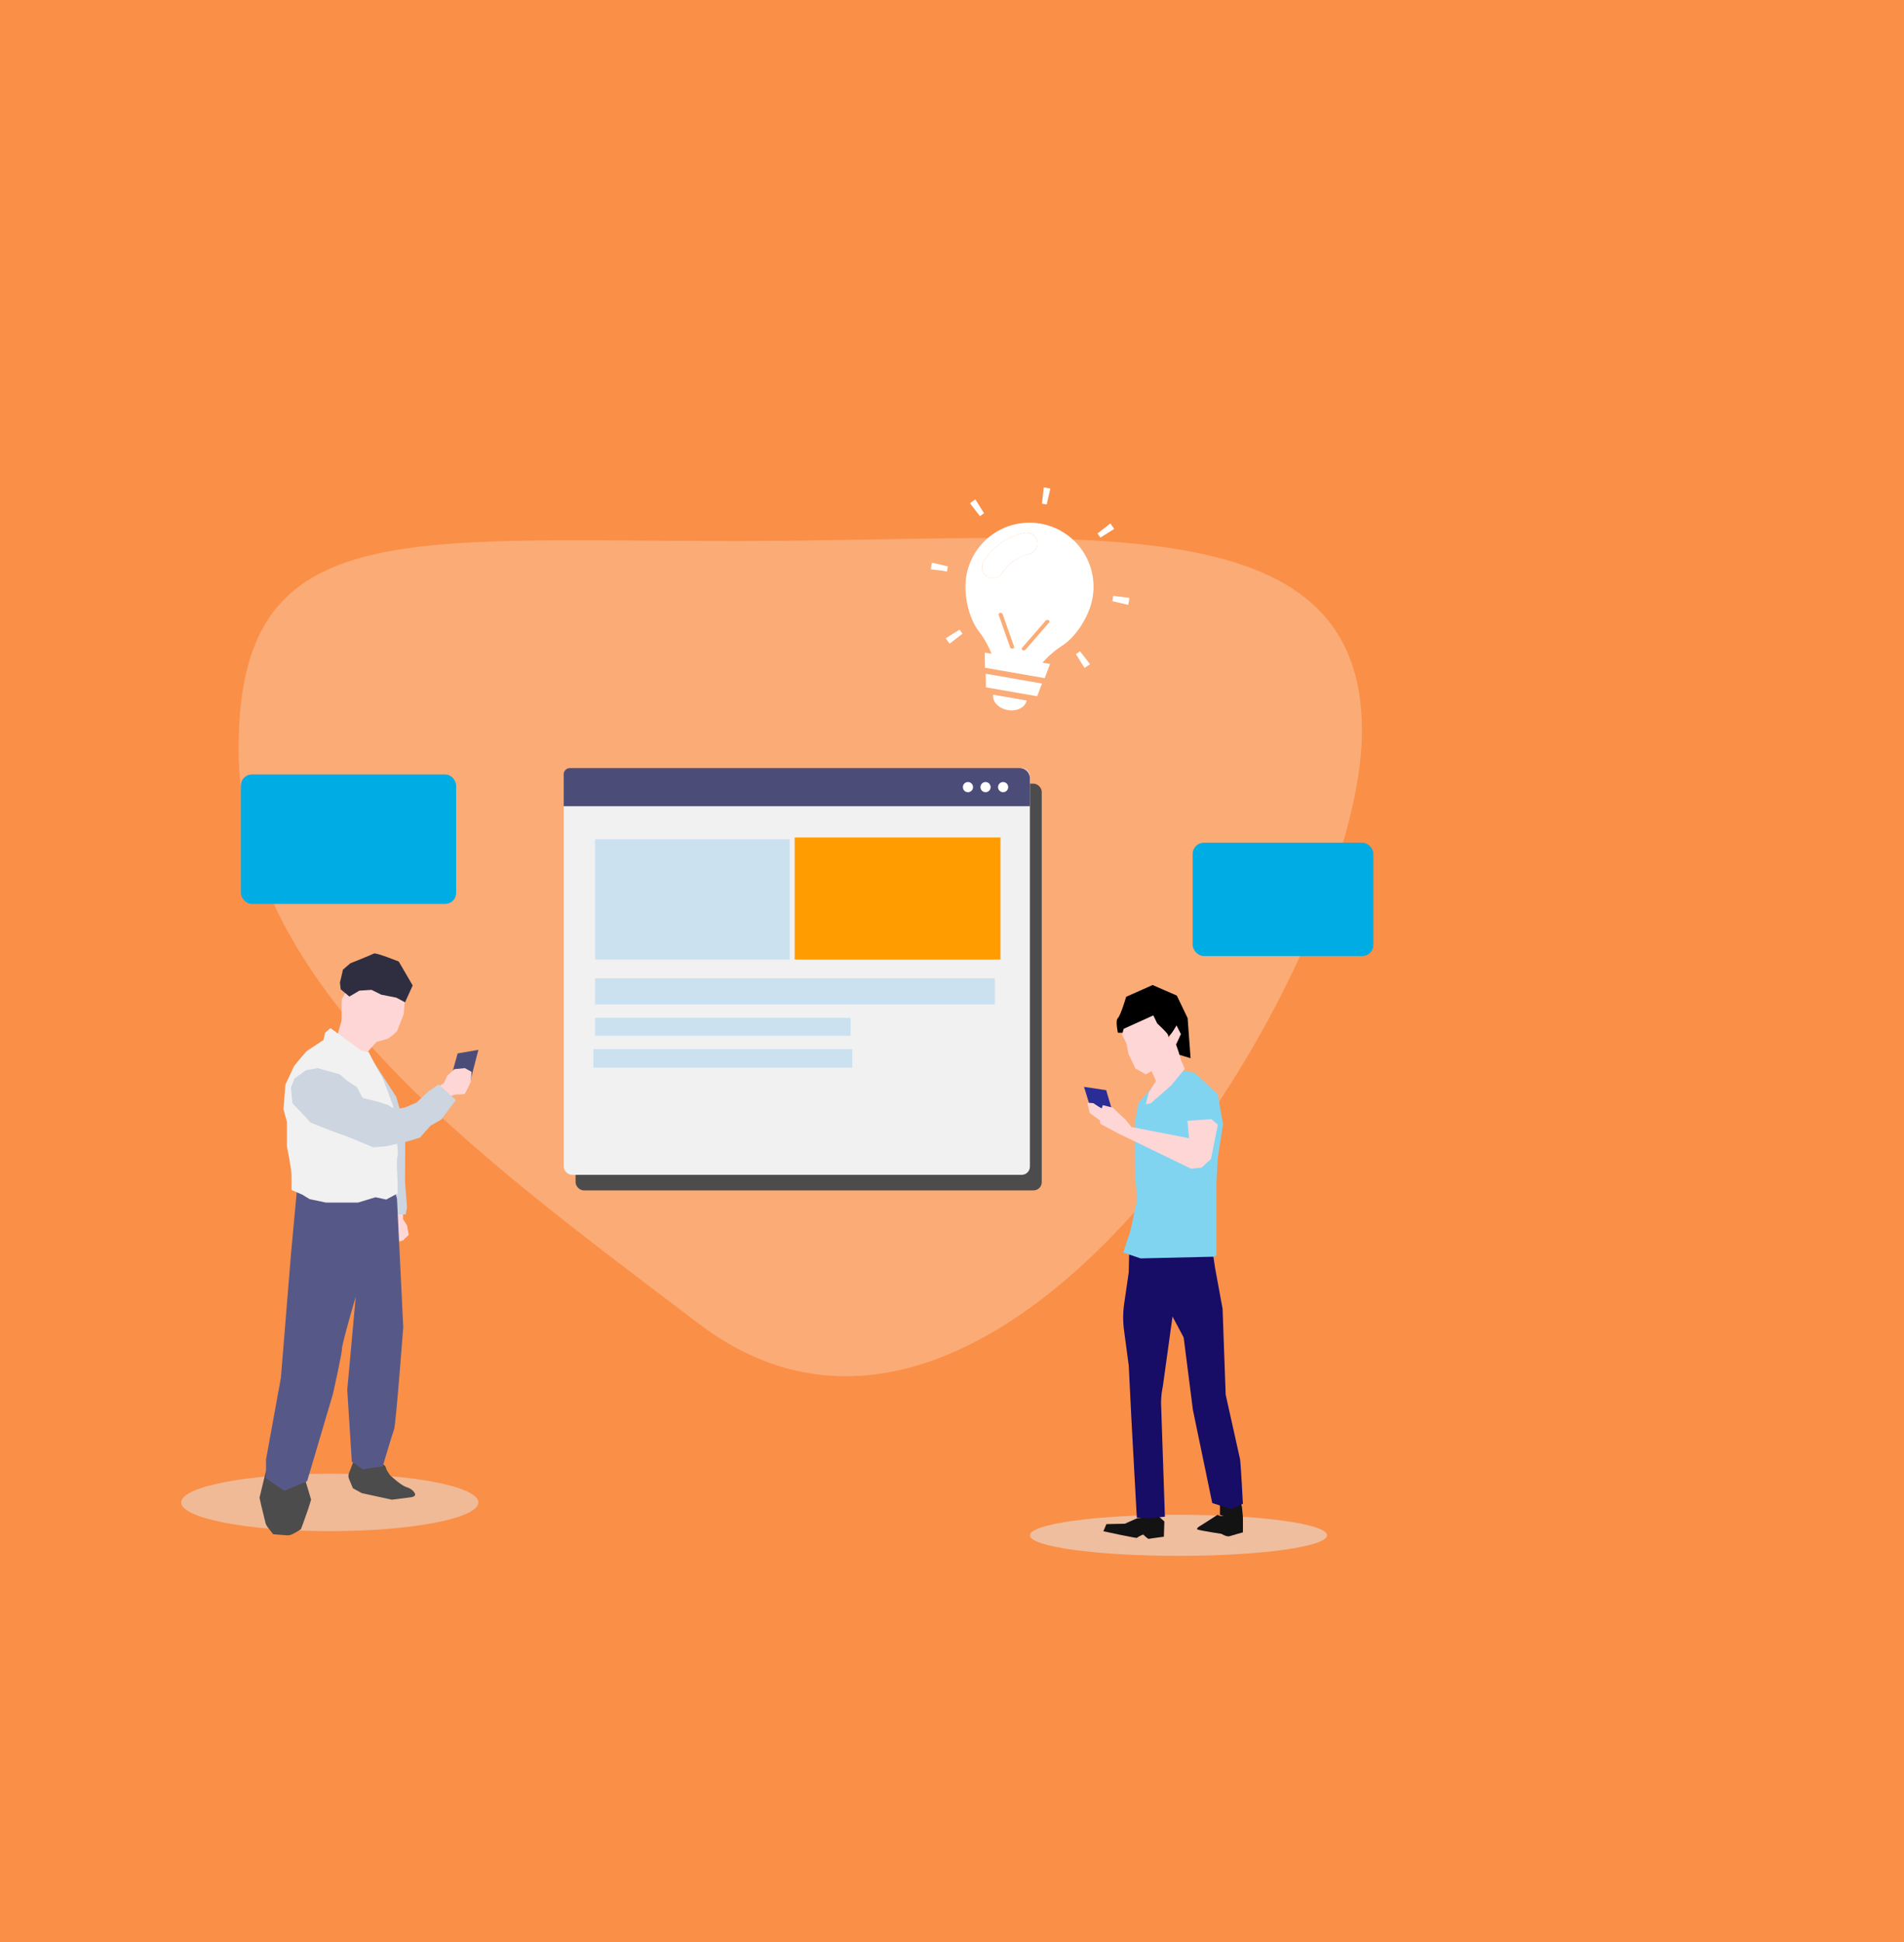 <svg xmlns="http://www.w3.org/2000/svg" viewBox="0 0 760 775"><defs><style>.cls-1{fill:#fa8f48;}.cls-2{fill:#e3eef6;}.cls-10,.cls-2{opacity:0.5;}.cls-3{fill:#131313;}.cls-18,.cls-4{fill:#fff;}.cls-4{opacity:0.25;}.cls-5{fill:#00ace4;}.cls-6{fill:#170c66;}.cls-7{fill:#292d95;}.cls-8{fill:#81d4f0;}.cls-9{fill:#ffd6d6;}.cls-10{fill:#e6e6e6;}.cls-11{fill:#ccd5e0;}.cls-12{fill:#4c4c4c;}.cls-13{fill:#565988;}.cls-14{fill:#f1f1f1;}.cls-15{fill:#2f2e41;}.cls-16{fill:#4c4c78;}.cls-17{fill:#cce1f0;}.cls-19{fill:#ff9c00;}</style></defs><g id="レイヤー_2" data-name="レイヤー 2"><g id="レイヤー_1-2" data-name="レイヤー 1"><rect class="cls-1" width="760" height="775"/><ellipse class="cls-2" cx="470.4" cy="612.62" rx="59.31" ry="8.2"/><polygon class="cls-3" points="486.95 600.36 486.95 604.44 492.8 606.54 496.11 605.15 495.74 601.32 495.08 598.98 487.28 600.3 486.95 600.36"/><path class="cls-4" d="M543.65,291.62c0,92.52-143.25,328.36-264.4,236.8-95.48-72.16-184-137.33-184-229.85s63.88-82.69,198.84-82.69S543.65,199.1,543.65,291.62Z"/><rect class="cls-5" x="96.16" y="309.03" width="85.91" height="51.65" rx="4.35"/><rect class="cls-5" x="476.08" y="336.27" width="72.12" height="45.2" rx="4.43"/><path class="cls-3" d="M453.89,605.81,449,608l-7.36.15L440.42,611s13.53,2.95,13.5,2.63,2.4-1.34,2.4-1.34,1.86,1.86,2.25,1.74,6-.85,6-.85l.2-6.08-2.63-2.34Z"/><path class="cls-3" d="M486,604.44l-6.56,4.2s-2.35,1.24-1.39,1.67,9.53,1.73,9.53,1.73,2.07,1.33,3.31.91,5.24-1.51,5.24-1.51v-6.29l-9.17-.27Z"/><path class="cls-6" d="M450.55,507.64l-1.82,12.56a38.66,38.66,0,0,0-.05,10.69l1.87,14,1.07,21.51,2.15,39.14,5.07.29,6.14-.65L463.45,560a32.67,32.67,0,0,1,.69-6.69l3.88-28,4.46,8.39,3.67,28.82,7.73,37.21,7.55,2.47,4.68-2.16s-.79-15.5-1.15-17.87l-5.72-25.65L488,522.21l-3-16.32L483,492.47l-32.24,5.43Z"/><path d="M469.73,397.25l-9.66-4.2-10.55,4.69s-2.24,7.61-3.31,8.49,0,5.86,0,5.86h6.63l7.23-3.91s4,2.73,4.49,3.91.39,2.53.78,2.53,4.39-4.78,4.39-4.78l1,4.15-1.65,3.66.68,2.93,5.47,1.66-1.18-16Z"/><polygon class="cls-7" points="441.55 435.01 444.39 444.67 435.71 443.43 432.69 433.68 441.55 435.01"/><path class="cls-8" d="M473.34,427.12s-12.89,5.76-13.27,6.38-5.67,6.64-5.67,6.64l-1.46,8v17.77s.88,12.79.88,13.08-2.64,12.2-2.64,12.2l-2.83,8.59,6.93,2.34,29.48-.68.78-.59v-28.3l.52-10.35,2.12-13.57-2.12-12.1-9.3-8.49-5.27-.88"/><path class="cls-9" d="M486.06,448.69l-2.57-2.12-9.51.66.65,6.95-23-4.46s-2.35-3-2.57-3.15-4.9-4.61-4.9-4.61l-4-1s-.22,1.25-.51,1.25a29.85,29.85,0,0,1-3.15-2s-2.41-.29-2.41,0,.88,3.88.88,3.88l4.1,3,.07,1.31,7.25,3.88,29.06,14.06,4.17-.44,3.74-3.44,2.71-13.47"/><path class="cls-9" d="M472,424.29l.88,2.24-5.46,6.64-8,7-2.05.45L458.5,436l2.93-4.68-1.75-3.91-2.35,1.27-4.1-2.34-2.83-5.86-.78-4.2-1.76-3.41.69-2.35,11.81-5.36,1.56,3.22s4.1,3.8,4.3,4.58a7,7,0,0,1,.19,1.47l3.22-5.27,1.76,3.51-2.05,3.91,1.07,3,1.08,3.71Z"/><ellipse class="cls-10" cx="131.64" cy="599.5" rx="59.31" ry="11.46"/><polygon class="cls-9" points="160.89 484.57 160.89 486.47 162.47 488.95 163.15 492.75 160.89 494.95 157.68 495.82 156.08 493.05 156.08 488.81 157 484.57 160.89 484.57"/><path class="cls-11" d="M149.41,424.13l8.73,13.49,3.64,12.31-.11,21.54.8,10.37-.54,2.73h-4.1s-4.1-8.51-4.1-9.27-3.19-10.79-3.19-10.79-3.76-16.56-4.08-18,.74-10.71.74-10.71l.15-9.83Z"/><path class="cls-12" d="M106.19,586.83l-2.6,10.78.76,3.42,1.58,6.45a5,5,0,0,0,.95,1.94l2.18,2.78,5.3.41a4.6,4.6,0,0,0,2.52-.53,28,28,0,0,0,3.19-1.86c.23-.3,2.82-7.74,2.82-7.74l1.29-4.07-1.45-4.9-1.36-4.4-3.27-2.74Z"/><path class="cls-12" d="M140.91,583.62l-1.6,4.19a3.07,3.07,0,0,0,0,2.27l1.56,3.77,3.55,1.94,12,2.62,7.86-1s1.42-.31,1.42-1-1-2.24-3.4-3-6.68-4.86-6.68-4.86l-1.25-1.94-.57-1.6-2.17-1.82Z"/><path class="cls-9" d="M144.33,425.47l-10.25-10.19,2.27-8.15.05-8.4,2.63-4.54,10.83-5,8.31,1.13,3.54,7.06-.56,7.32-2.66,6.71a19.74,19.74,0,0,1-3.45,2.92c-1,.44-4.79,1.43-4.79,1.43l-3.08,3.49Z"/><path class="cls-13" d="M118.5,475l-2.28,24.61-4.1,50.14-5.93,32.59v7.53l7.3,5L122.6,591l10.26-34.64s3.65-16.18,3.65-18.23S142,517.39,142,517.39l-3.39,37.15,1.82,28.72,4.33,3,8-1.14s3.87-13,4.56-14.82,3.64-40.79,3.64-40.79l-2.5-51.2-.92-3.27-17.55,1.37Z"/><path class="cls-14" d="M129.77,412.08l-.65,2.9-6.69,4.41s-5,5.62-5.32,6.53-3.19,6.84-3.19,6.84l-.76,9.88,1.37,5v9.88s1.82,8.5,1.82,11.69v5.63l4.26,1.82,3,1.82,6.53,1.37h12.76l7-2.13,4.26.92,4.55-2.44V471.5s-.6-9.72,0-10.18-1.82-20.05-1.82-20.05-4.1-11.55-4.71-12.16-5-9.27-5-9.27l-2.89-.6-12.39-9"/><path class="cls-15" d="M136.88,386.93c-.07.56-1.19,5.13-1.19,5.13l.32,2.71,3.46,2.87,4-2.35,4.84-.31,3.88,1.92,6,1.18,3.49,1.86,3.05-6.72-5.56-9.55s-9.12-3.66-9.91-3.2-9.45,3.92-9.45,3.92Z"/><polyline class="cls-16" points="188 430.32 190.95 418.9 182.67 420.34 180.15 429.35 179.31 432.06 187.95 430.91"/><path class="cls-9" d="M178.3,437.91l3.06-1.08,1.47-.18a8.4,8.4,0,0,0,2.55-.13c.49-.28,2.5-4.82,2.5-4.82l.35-4-2.68-1.5-4.21.43-2.83,2.65-1.38,2.88-1.47,1.09Z"/><polygon class="cls-11" points="116.12 434.01 117.56 430.31 122.14 427.06 126.76 426.2 135.65 428.7 138.57 431.23 142.5 433.85 144.73 438.11 150.74 439.55 155.06 440.99 157.34 442.55 161.42 442 166.26 439.96 171.02 435.47 175.1 432.71 181.94 438.95 176.14 446.73 171.88 449.15 167.64 453.92 162.56 455.48 154.14 457.38 149.01 457.8 139.41 453.81 131.66 451 124.05 447.98 116.75 440.2 116.12 434.01"/><rect class="cls-12" x="229.74" y="312.69" width="186.08" height="162.3" rx="3.28"/><rect class="cls-14" x="225.02" y="306.48" width="186.08" height="162.3" rx="3.28"/><path class="cls-16" d="M227.53,306.48H407a4.09,4.09,0,0,1,4.09,4.09v11.12a0,0,0,0,1,0,0H225a0,0,0,0,1,0,0V309A2.5,2.5,0,0,1,227.53,306.48Z"/><rect class="cls-17" x="237.53" y="390.37" width="159.59" height="10.43"/><rect class="cls-17" x="237.53" y="406.12" width="102.01" height="7.17"/><rect class="cls-17" x="236.84" y="418.62" width="103.37" height="7.39"/><rect class="cls-17" x="237.53" y="334.86" width="77.68" height="48.02"/><rect class="cls-17" x="319.44" y="334.86" width="77.68" height="48.02"/><circle class="cls-18" cx="400.4" cy="314.08" r="2.03"/><circle class="cls-18" cx="393.39" cy="314.08" r="2.03"/><circle class="cls-18" cx="386.37" cy="314.08" r="2.03"/><rect class="cls-19" x="317.2" y="334.17" width="82.16" height="48.71"/><path class="cls-18" d="M408.76,212.59a25.81,25.81,0,0,0-9.16,4.06,25.48,25.48,0,0,0-6.91,7.24A4.38,4.38,0,0,0,394,230a4.44,4.44,0,0,0,1.6.62,4.39,4.39,0,0,0,4.46-2,17,17,0,0,1,10.57-7.43,4.39,4.39,0,1,0-1.91-8.57Z"/><polygon class="cls-18" points="393.56 274.26 414 277.82 415.92 272.74 393.45 268.83 393.56 274.26"/><path class="cls-18" d="M402.24,283.32c3.69.64,7.07-1.06,7.54-3.8l-13.35-2.32C396,279.94,398.55,282.68,402.24,283.32Z"/><path class="cls-18" d="M377.5,254.68c.48.74,1,1.47,1.52,2.18l5.16-4c-.4-.53-.78-1.08-1.14-1.64Z"/><path class="cls-18" d="M372,224.52c-.11.49-.2,1-.29,1.46s-.13.79-.18,1.18l4.62.56,1.84.32.15-.94c.06-.37.13-.73.21-1.1Z"/><path class="cls-18" d="M392.79,204.8l-3.46-5.53c-.75.49-1.48,1-2.18,1.52l4,5.16C391.68,205.55,392.23,205.17,392.79,204.8Z"/><path class="cls-18" d="M416.72,201.11l1.08.2,1.46-6.36c-.48-.1-.95-.19-1.43-.27s-.81-.14-1.2-.19l-.72,6.49Z"/><path class="cls-18" d="M450.83,238.56l-6.47-.79-.15.92c-.07.39-.15.78-.23,1.17l6.36,1.49c.11-.51.2-1,.3-1.54S450.77,239,450.83,238.56Z"/><path class="cls-18" d="M438.08,212.87c.4.53.78,1.08,1.14,1.63l5.54-3.45q-.74-1.12-1.53-2.19Z"/><path class="cls-18" d="M429.46,261l3.44,5.54c.74-.48,1.47-1,2.19-1.52l-4-5.16C430.56,260.29,430,260.67,429.46,261Z"/><path class="cls-18" d="M431.86,219.43a25.57,25.57,0,0,0-46.12,10.32c-1.27,7.31.89,16.53,4.69,21.78a37.75,37.75,0,0,1,5.34,9.34l-2.7-.48.11,6.05L417,270.6l2.14-5.66-3-.52a38.26,38.26,0,0,1,8.19-7c5.35-3.65,10.5-11.6,11.78-18.91A25.56,25.56,0,0,0,431.86,219.43ZM404.22,258.8a.74.74,0,0,1-.26,0,.8.8,0,0,1-.75-.49l-4.57-12.95a.63.63,0,0,1,.56-.8.86.86,0,0,1,1,.47L404.78,258A.63.63,0,0,1,404.22,258.8Zm6.45-37.64a17,17,0,0,0-10.57,7.43,4.39,4.39,0,0,1-4.46,2A4.44,4.44,0,0,1,394,230a4.38,4.38,0,0,1-1.35-6.06,25.48,25.48,0,0,1,6.91-7.24,25.81,25.81,0,0,1,9.16-4.06,4.39,4.39,0,1,1,1.91,8.57Zm8.09,27.24-9.44,10.85a.93.93,0,0,1-.91.24.92.92,0,0,1-.23-.09.59.59,0,0,1-.21-.92l9.45-10.85a.91.91,0,0,1,1.13-.15A.58.58,0,0,1,418.76,248.4Z"/></g></g></svg>